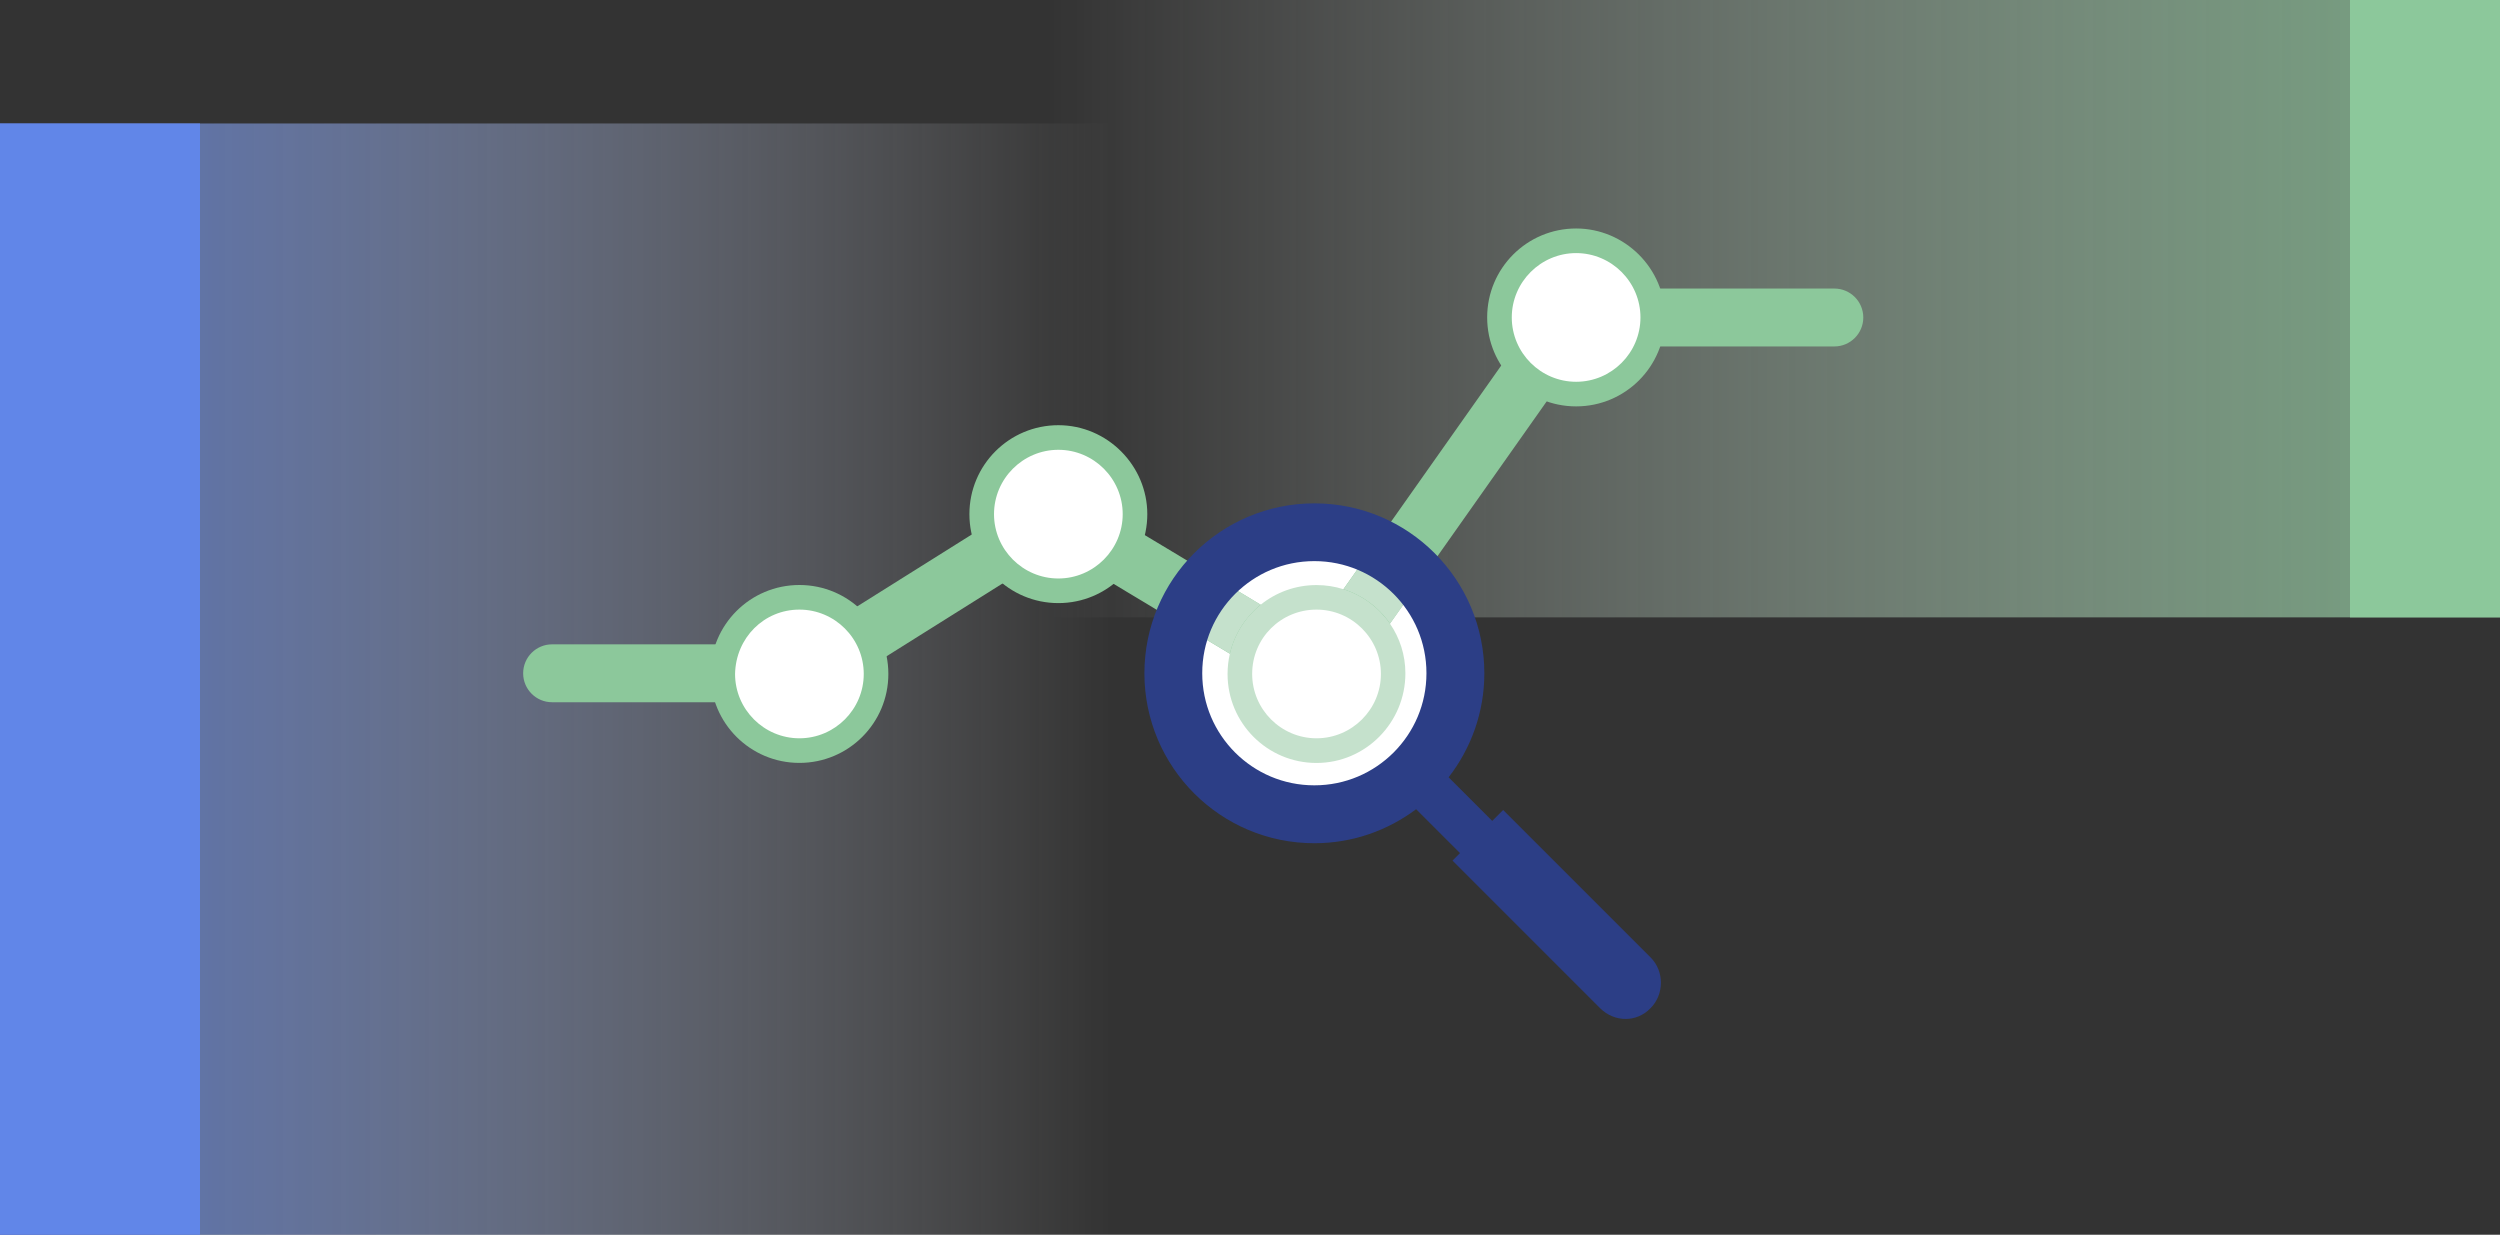 <?xml version="1.0" encoding="utf-8"?>
<!-- Generator: Adobe Illustrator 27.3.1, SVG Export Plug-In . SVG Version: 6.00 Build 0)  -->
<svg version="1.1" xmlns="http://www.w3.org/2000/svg" xmlns:xlink="http://www.w3.org/1999/xlink" x="0px" y="0px"
	 viewBox="0 0 380 187.68" enable-background="new 0 0 380 187.68" xml:space="preserve">
<rect x="0" y="0" width="380" height="187.68" fill="#333333" stroke="none"/>
<g id="Laag_1">
	<g>
		<linearGradient id="SVGID_1_" gradientUnits="userSpaceOnUse" x1="159.6" y1="46.921" x2="380" y2="46.921">
			<stop  offset="0" style="stop-color:#FFFFFF;stop-opacity:0"/>
			<stop  offset="1" style="stop-color:#8CC89B"/>
		</linearGradient>
		<polygon opacity="0.75" fill="url(#SVGID_1_)" points="380,93.84 380,0 159.6,0 159.6,93.84 380,93.84 		"/>
		
			<linearGradient id="SVGID_00000156545433079080095570000005033004363075008165_" gradientUnits="userSpaceOnUse" x1="0" y1="103.222" x2="168.91" y2="103.222">
			<stop  offset="0" style="stop-color:#6186E8"/>
			<stop  offset="1" style="stop-color:#FFFFFF;stop-opacity:0"/>
		</linearGradient>
		<polygon opacity="0.75" fill="url(#SVGID_00000156545433079080095570000005033004363075008165_)" points="0,18.77 0,187.68 
			168.91,187.68 168.91,18.77 0,18.77 		"/>
		<polygon fill="#8CC89B" points="380,93.84 380,0 357.2,0 357.2,93.84 380,93.84 		"/>
		<polygon fill="#6186E8" points="0,18.77 0,187.68 30.4,187.68 30.4,18.77 0,18.77 		"/>
	</g>
</g>
<g id="Laag_2">
	<g>
		<circle fill="#FFFFFF" cx="200.11" cy="102.34" r="19.48"/>
		<g>
			<path fill="#8CC89B" d="M251.23,43.86h27.59c2.43,0,4.4,1.97,4.4,4.4s-1.97,4.4-4.4,4.4h-27.59c-2.43,0-4.39-1.97-4.39-4.4
				S248.8,43.86,251.23,43.86L251.23,43.86z"/>
			<path fill="#8CC89B" d="M235.29,53.12c-1.98-1.4-4.73-0.92-6.13,1.06l-25.83,36.61c-0.08,0.11-0.13,0.23-0.19,0.34
				c2.94,0.79,5.4,2.69,6.93,5.24c0.16-0.16,0.31-0.32,0.44-0.51l25.83-36.61C237.75,57.27,237.28,54.52,235.29,53.12z"/>
			<path fill="#8CC89B" d="M83.92,97.94h25.72c2.43,0,4.4,1.97,4.4,4.4c0,2.43-1.97,4.4-4.4,4.4H83.92c-2.43,0-4.4-1.97-4.4-4.4
				C79.52,99.91,81.49,97.94,83.92,97.94L83.92,97.94z"/>
			<path fill="#8CC89B" d="M128.96,93.01l19.79-12.42c2.06-1.29,4.77-0.67,6.06,1.39c1.29,2.06,0.67,4.77-1.39,6.06l-19.79,12.42
				c-2.06,1.29-4.77,0.67-6.06-1.39C126.28,97.01,126.9,94.3,128.96,93.01L128.96,93.01z"/>
			<path fill="#8CC89B" d="M193.16,93.04c-0.26-0.27-0.55-0.53-0.89-0.73l-20.12-12.09c-2.08-1.25-4.78-0.58-6.03,1.5
				c-1.25,2.08-0.58,4.78,1.5,6.04l20.12,12.09c0.3,0.18,0.62,0.31,0.94,0.41C189.21,97.3,190.85,94.76,193.16,93.04z"/>
			<path fill="#FFFFFF" d="M239.57,59.9c-6.38,0-11.65-5.17-11.65-11.65c0-6.38,5.17-11.65,11.65-11.65
				c6.49,0,11.65,5.17,11.65,11.65C251.23,54.63,245.95,59.9,239.57,59.9"/>
			<path fill="#FFFFFF" d="M160.87,89.8c-6.38,0-11.65-5.17-11.65-11.65c0-6.38,5.17-11.65,11.65-11.65
				c6.38,0,11.65,5.17,11.65,11.65C172.52,84.64,167.35,89.8,160.87,89.8"/>
			<path fill="#FFFFFF" d="M121.51,113.99c-6.38,0-11.65-5.17-11.65-11.65c0-6.49,5.28-11.54,11.65-11.54
				c6.38,0,11.65,5.17,11.65,11.65C133.17,108.93,128,113.99,121.51,113.99"/>
			<path fill="#8CC89B" d="M160.87,64.63c-7.47,0-13.52,6.05-13.52,13.52c0,7.47,6.05,13.52,13.52,13.52
				c7.48,0,13.52-6.05,13.52-13.52C174.39,70.79,168.34,64.63,160.87,64.63L160.87,64.63z M160.87,68.37c5.39,0,9.78,4.4,9.78,9.78
				s-4.4,9.78-9.78,9.78c-5.39,0-9.78-4.4-9.78-9.78S155.48,68.37,160.87,68.37L160.87,68.37z"/>
			<path fill="#8CC89B" d="M121.51,88.92c-7.48,0-13.52,6.05-13.52,13.52c0,7.47,6.05,13.52,13.52,13.52
				c7.47,0,13.52-6.05,13.52-13.52C135.03,94.97,128.99,88.92,121.51,88.92L121.51,88.92z M121.51,92.66c5.39,0,9.78,4.4,9.78,9.78
				c0,5.39-4.4,9.78-9.78,9.78c-5.39,0-9.78-4.4-9.78-9.78C111.84,96.95,116.13,92.66,121.51,92.66L121.51,92.66z"/>
			<g>
				<path fill="#8CC89B" d="M239.57,34.73c-7.48,0-13.52,6.05-13.52,13.52c0,7.47,6.05,13.52,13.52,13.52
					c7.47,0,13.52-6.05,13.52-13.52C253.09,40.78,246.94,34.73,239.57,34.73L239.57,34.73z M239.57,38.47c5.39,0,9.78,4.4,9.78,9.78
					c0,5.39-4.4,9.78-9.78,9.78c-5.39,0-9.78-4.4-9.78-9.78C229.79,42.87,234.19,38.47,239.57,38.47L239.57,38.47z"/>
			</g>
		</g>
		<path fill="#C5E1CC" d="M186.94,99.36l-6.05-3.64c0.99-2.83,2.6-5.37,4.66-7.46l6.07,3.65C189.32,93.78,187.64,96.38,186.94,99.36
			"/>
		<path fill="#C5E1CC" d="M211.28,94.79c-1.69-2.45-4.17-4.31-7.07-5.23l3.84-5.44c2.72,1.23,5.11,3.06,7.02,5.31l-3.09,4.38
			L211.28,94.79"/>
		<path fill="#C5E1CC" d="M200.11,115.97c-7.47,0-13.52-6.05-13.52-13.52c0-1.06,0.12-2.09,0.35-3.08c0.69-2.98,2.37-5.59,4.68-7.45
			c2.32-1.87,5.27-2.99,8.49-2.99c1.43,0,2.8,0.22,4.09,0.63c2.91,0.92,5.39,2.79,7.07,5.23c1.49,2.16,2.35,4.76,2.35,7.55
			C213.63,109.81,207.59,115.97,200.11,115.97 M200.11,92.66c-5.38,0-9.78,4.29-9.78,9.78c0,5.39,4.4,9.78,9.78,9.78
			c5.39,0,9.79-4.4,9.79-9.78C209.9,97.06,205.5,92.66,200.11,92.66"/>
		<path fill="#2C3E86" d="M250.9,145.54l-22.42-22.42l-1.66,1.66l-6.63-6.63c3.39-4.37,5.43-9.85,5.43-15.81
			c0-14.27-11.56-25.83-25.83-25.83c-14.27,0-25.83,11.56-25.84,25.83c0.01,14.27,11.57,25.83,25.84,25.83
			c5.81,0,11.14-1.94,15.46-5.17l6.67,6.67l-1.14,1.14l22.42,22.42c2.2,2.2,5.61,2.2,7.69,0
			C252.98,151.14,252.98,147.62,250.9,145.54z M199.78,119.37c-4.72,0-8.95-1.9-12.05-4.99c-3.09-3.1-4.99-7.33-4.99-12.05
			c0-4.72,1.9-8.95,4.99-12.05c3.1-3.09,7.33-4.99,12.05-4.99c4.72,0,8.95,1.9,12.05,4.99c3.09,3.1,4.99,7.33,4.99,12.05
			c0,4.72-1.9,8.95-4.99,12.05C208.73,117.47,204.5,119.37,199.78,119.37z"/>
	</g>
</g>
</svg>
